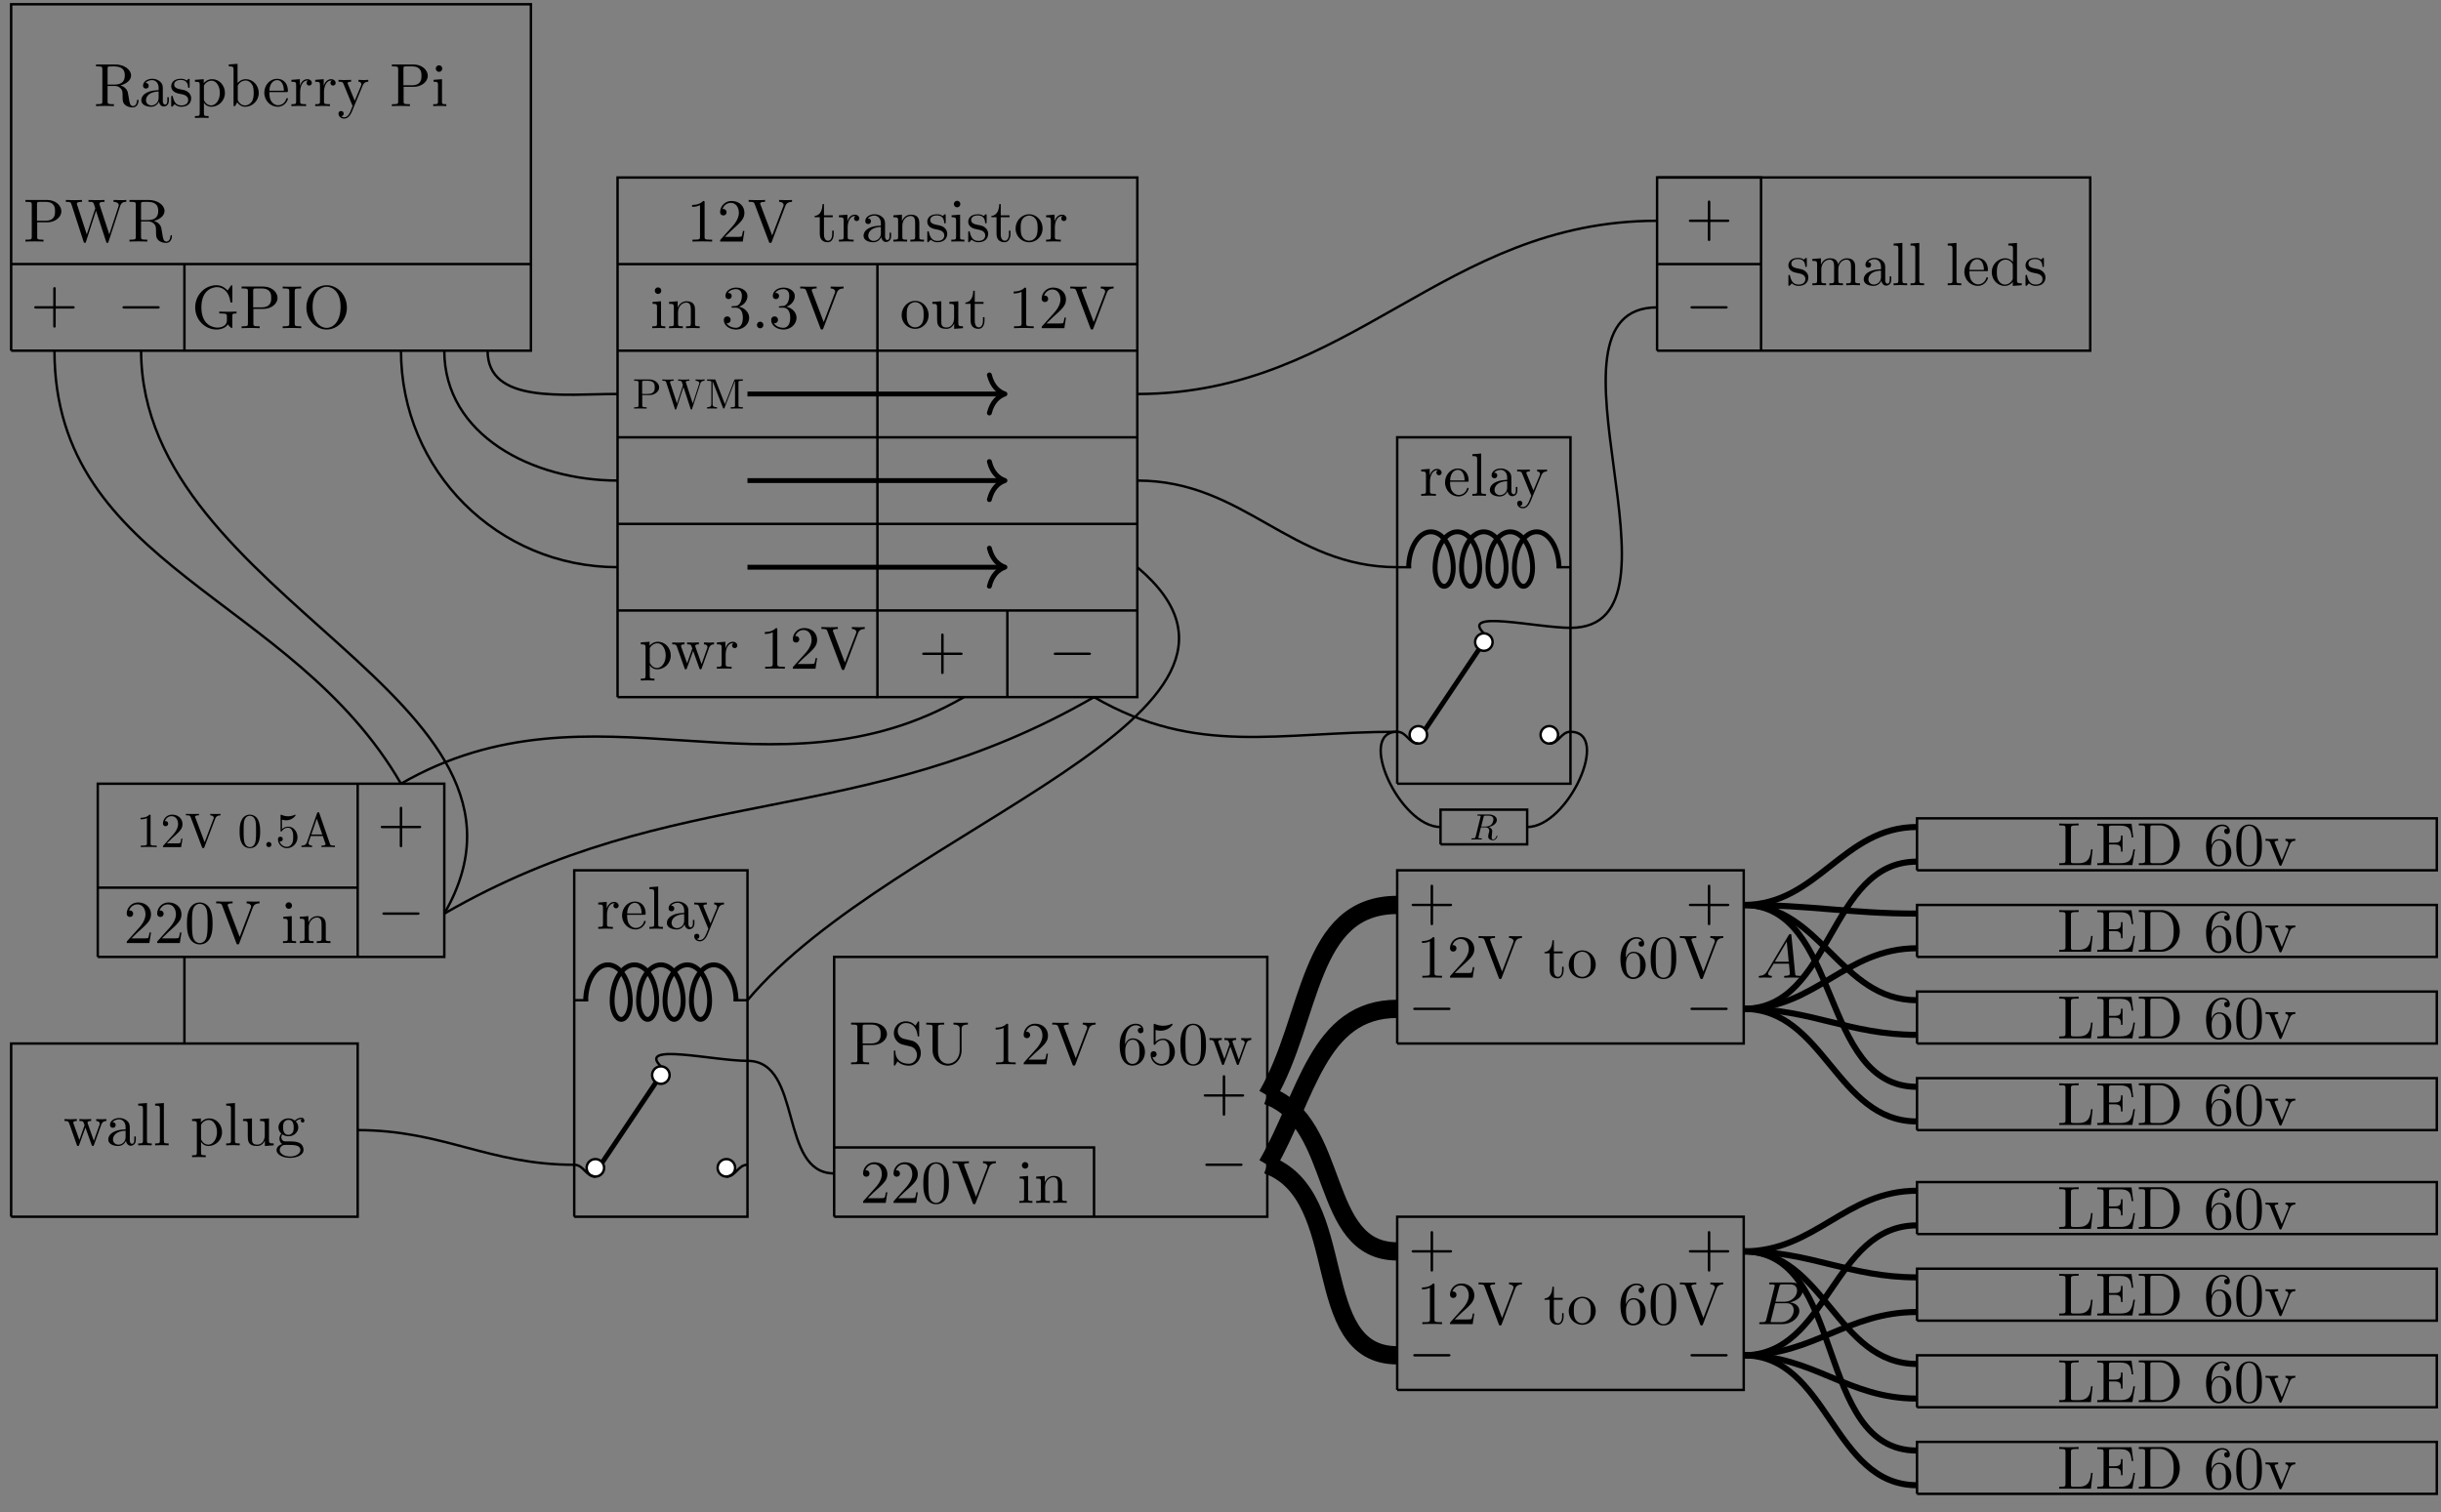 <svg xmlns="http://www.w3.org/2000/svg" xmlns:xlink="http://www.w3.org/1999/xlink" width="532.493" height="329.933" viewBox="0 0 399.37 247.45"><rect x="0" y="0" width="399.37" height="247.45" fill="#808080" stroke="none"/><defs><symbol id="a" overflow="visible"><path d="M2.234-3.516v-2.578c0-.234 0-.36.22-.39.093-.016.39-.016.593-.016.89 0 2 .047 2 1.484 0 .688-.234 1.5-1.703 1.5zm2.11.125c.953-.234 1.734-.843 1.734-1.625 0-.953-1.14-1.796-2.594-1.796H.344v.312h.25c.765 0 .781.11.781.469v5.25c0 .36-.016.469-.781.469h-.25V0c.36-.031 1.078-.031 1.453-.031.39 0 1.11 0 1.469.031v-.313h-.25c-.766 0-.782-.109-.782-.468v-2.516h1.141c.156 0 .578 0 .938.344.375.344.375.656.375 1.328 0 .64 0 1.047.406 1.422.406.36.953.422 1.25.422.781 0 .953-.813.953-1.094 0-.063 0-.172-.125-.172-.11 0-.11.094-.125.156C6.984-.17 6.64 0 6.39 0c-.485 0-.563-.516-.703-1.438l-.141-.796c-.172-.641-.656-.97-1.203-1.157z"/></symbol><symbol id="b" overflow="visible"><path d="M3.313-.75c.046.39.312.813.78.813.22 0 .829-.141.829-.954v-.562h-.25v.562c0 .579-.25.641-.36.641-.328 0-.375-.453-.375-.5v-1.984c0-.422 0-.813-.359-1.188-.39-.39-.89-.547-1.36-.547-.827 0-1.515.469-1.515 1.125 0 .297.203.469.469.469a.435.435 0 0 0 .453-.453c0-.125-.047-.453-.516-.453.282-.36.766-.469 1.078-.469.5 0 1.063.39 1.063 1.281v.36c-.516.03-1.203.062-1.828.359-.75.344-1 .86-1 1.297 0 .812.969 1.062 1.594 1.062.656 0 1.11-.406 1.297-.859zM3.25-2.39v1c0 .937-.719 1.28-1.172 1.28-.484 0-.89-.343-.89-.843 0-.547.421-1.375 2.062-1.438z"/></symbol><symbol id="c" overflow="visible"><path d="M2.078-1.938c.219.047 1.031.204 1.031.922 0 .5-.343.907-1.125.907-.843 0-1.203-.563-1.39-1.422-.032-.125-.032-.157-.14-.157-.126 0-.126.063-.126.235v1.328c0 .172 0 .234.11.234C.483.11.5.094.687-.094.702-.109.702-.125.89-.313c.437.407.89.422 1.093.422 1.141 0 1.61-.672 1.61-1.39 0-.516-.297-.828-.422-.938-.328-.328-.719-.406-1.14-.484-.563-.11-1.22-.235-1.22-.813 0-.359.25-.765 1.11-.765 1.094 0 1.156.906 1.172 1.203 0 .094.094.094.11.094.14 0 .14-.047.14-.235v-1.015c0-.157 0-.235-.11-.235-.046 0-.078 0-.203.125-.031.031-.125.125-.172.156-.375-.28-.78-.28-.937-.28-1.219 0-1.594.671-1.594 1.234 0 .343.156.625.422.843.328.25.61.313 1.328.454z"/></symbol><symbol id="d" overflow="visible"><path d="M1.719-3.75v-.656l-1.438.11v.312c.703 0 .782.062.782.5v4.656c0 .453-.11.453-.782.453v.312c.344-.015.86-.03 1.11-.03.281 0 .781.015 1.125.03v-.312c-.657 0-.766 0-.766-.453V-.594c.047.172.469.703 1.219.703 1.187 0 2.219-.984 2.219-2.265 0-1.266-.953-2.25-2.078-2.25-.782 0-1.204.437-1.391.656zm.031 2.61v-2.22c.281-.515.766-.796 1.281-.796.735 0 1.328.875 1.328 2C4.36-.953 3.672-.11 2.937-.11c-.406 0-.78-.203-1.046-.61-.141-.203-.141-.219-.141-.422z"/></symbol><symbol id="e" overflow="visible"><path d="M1.719-3.766v-3.156l-1.438.11v.312c.703 0 .782.063.782.563V0h.25c0-.016.078-.156.359-.625.14.234.562.734 1.297.734 1.187 0 2.219-.984 2.219-2.265 0-1.266-.97-2.25-2.11-2.25-.781 0-1.203.469-1.36.64zM1.75-1.14v-2.046c0-.188 0-.204.11-.36.39-.562.937-.64 1.171-.64.453 0 .813.265 1.047.64.266.406.281.969.281 1.39 0 .36-.015.954-.296 1.407-.22.312-.594.64-1.125.64-.454 0-.813-.234-1.047-.609-.14-.203-.14-.234-.14-.422z"/></symbol><symbol id="f" overflow="visible"><path d="M1.11-2.516C1.171-4 2.015-4.25 2.36-4.25c1.015 0 1.124 1.344 1.124 1.734zm0 .22h2.78c.22 0 .25 0 .25-.22 0-.984-.546-1.953-1.78-1.953C1.202-4.469.28-3.437.28-2.187.281-.86 1.328.108 2.47.108 3.688.11 4.14-1 4.14-1.187c0-.094-.078-.125-.14-.125-.079 0-.11.062-.126.14C3.531-.14 2.625-.14 2.531-.14c-.5 0-.89-.297-1.125-.672-.297-.468-.297-1.125-.297-1.484z"/></symbol><symbol id="g" overflow="visible"><path d="M1.672-3.313v-1.093l-1.39.11v.312c.702 0 .78.062.78.562V-.75c0 .437-.109.437-.78.437V0c.39-.016.859-.031 1.14-.031.39 0 .86 0 1.266.031v-.313h-.22c-.734 0-.75-.109-.75-.468v-1.531c0-.985.423-1.875 1.173-1.875.062 0 .093 0 .109.015-.031 0-.234.125-.234.39s.218.423.437.423c.172 0 .422-.125.422-.438s-.312-.61-.734-.61c-.735 0-1.094.673-1.22 1.095z"/></symbol><symbol id="h" overflow="visible"><path d="M4.14-3.344c.25-.64.766-.64.922-.64v-.313c-.234.016-.515.031-.75.031-.171 0-.64-.015-.859-.03v.312c.313 0 .469.171.469.421 0 .11-.016.125-.063.25L2.844-.875 1.75-3.547c-.047-.11-.063-.14-.063-.187 0-.25.36-.25.563-.25v-.313c-.266.016-.922.031-1.094.031-.265 0-.672-.015-.969-.03v.312c.485 0 .672 0 .813.343L2.5 0a6.765 6.765 0 0 0-.25.595c-.219.547-.5 1.234-1.14 1.234-.048 0-.282 0-.47-.187.313-.032.391-.25.391-.422C1.031.969.844.812.61.812c-.203 0-.422.125-.422.422 0 .453.422.813.922.813.625 0 1.031-.578 1.266-1.14z"/></symbol><symbol id="i" overflow="visible"><path d="M2.266-3.156h1.687c1.188 0 2.266-.797 2.266-1.797 0-.984-.985-1.86-2.344-1.86H.344v.313h.25c.765 0 .781.11.781.469v5.25c0 .36-.016.469-.781.469h-.25V0c.36-.031 1.094-.031 1.469-.031s1.125 0 1.484.031v-.313h-.25c-.766 0-.781-.109-.781-.468zm-.032-.25v-2.688c0-.343.016-.406.485-.406h.89c1.578 0 1.578 1.063 1.578 1.547 0 .469 0 1.547-1.578 1.547z"/></symbol><symbol id="j" overflow="visible"><path d="m1.766-4.406-1.391.11v.312c.64 0 .734.062.734.547V-.75c0 .438-.109.438-.78.438V0C.64-.016 1.187-.03 1.421-.03c.36 0 .703.015 1.047.031v-.312c-.672 0-.703-.047-.703-.438zm.03-1.735a.514.514 0 0 0-.515-.53c-.312 0-.531.265-.531.53s.219.532.531.532a.514.514 0 0 0 .516-.532z"/></symbol><symbol id="k" overflow="visible"><path d="M5.906-.625c.14.219.531.61.64.61.095 0 .095-.079.095-.22v-1.734c0-.39.03-.437.687-.437v-.313c-.375 0-.922.031-1.219.031-.39 0-1.25 0-1.61-.03v.312h.329c.89 0 .922.11.922.468v.641c0 1.125-1.266 1.203-1.547 1.203-.64 0-2.625-.344-2.625-3.312 0-2.985 1.969-3.313 2.562-3.313 1.079 0 1.985.89 2.172 2.36.032.14.032.171.172.171.157 0 .157-.03.157-.234v-2.36c0-.171 0-.25-.11-.25-.047 0-.078 0-.156.126l-.5.734c-.328-.312-.86-.86-1.844-.86-1.86 0-3.469 1.579-3.469 3.626S2.156.219 4.047.219c.734 0 1.53-.266 1.86-.844z"/></symbol><symbol id="l" overflow="visible"><path d="M2.25-6.031c0-.36.016-.469.813-.469h.25v-.312c-.344.03-1.126.03-1.516.03-.375 0-1.172 0-1.516-.03v.312h.25c.797 0 .828.11.828.469v5.25c0 .36-.03.469-.828.469h-.25V0c.344-.031 1.14-.031 1.516-.031.39 0 1.172 0 1.516.031v-.312h-.25c-.797 0-.813-.11-.813-.47z"/></symbol><symbol id="m" overflow="visible"><path d="M7.188-3.375c0-2.031-1.5-3.656-3.313-3.656-1.797 0-3.313 1.594-3.313 3.656C.563-1.328 2.095.219 3.876.219c1.813 0 3.313-1.578 3.313-3.594zM3.874-.047c-.953 0-2.297-.875-2.297-3.469 0-2.578 1.469-3.265 2.297-3.265.86 0 2.281.703 2.281 3.265 0 2.64-1.36 3.47-2.281 3.47z"/></symbol><symbol id="n" overflow="visible"><path d="M4.078-2.297H6.86c.14 0 .328 0 .328-.203 0-.188-.187-.188-.328-.188H4.08v-2.796c0-.141 0-.329-.204-.329s-.203.188-.203.329v2.796H.89c-.141 0-.328 0-.328.188 0 .203.187.203.328.203h2.78V.5c0 .14 0 .328.204.328S4.078.641 4.078.5z"/></symbol><symbol id="p" overflow="visible"><path d="M9.063-5.828c.171-.578.609-.672 1-.672v-.312c-.297.03-.61.03-.907.03s-.937-.015-1.187-.03v.312c.672.016.86.344.86.531 0 .063-.032.14-.048.203l-1.5 4.594-1.594-4.875c0-.047-.03-.11-.03-.156 0-.297.577-.297.843-.297v-.312c-.36.03-1.031.03-1.422.03-.375 0-.797-.015-1.203-.03v.312c.562 0 .766 0 .89.36l.22.703-1.391 4.265L2-6.078c-.016-.016-.031-.094-.031-.125 0-.297.578-.297.843-.297v-.312c-.359.03-1.03.03-1.421.03-.375 0-.797-.015-1.22-.03v.312c.75 0 .798.047.923.422L3.078.032c.031.093.063.187.188.187.14 0 .156-.063.203-.203l1.64-5.063L6.765.031c.032.094.063.188.188.188.14 0 .172-.063.203-.203z"/></symbol><symbol id="q" overflow="visible"><path d="M2.938-6.375c0-.25 0-.266-.235-.266C2.078-6 1.203-6 .891-6v.313c.203 0 .78 0 1.297-.266v5.172c0 .36-.032.469-.922.469H.953V0c.344-.031 1.203-.031 1.61-.031.39 0 1.265 0 1.609.031v-.312h-.313c-.906 0-.921-.11-.921-.47z"/></symbol><symbol id="r" overflow="visible"><path d="m1.266-.766 1.062-1.03c1.547-1.376 2.14-1.907 2.14-2.907 0-1.14-.89-1.938-2.109-1.938C1.234-6.64.5-5.719.5-4.828c0 .547.5.547.532.547.172 0 .516-.11.516-.531a.513.513 0 0 0-.531-.516c-.079 0-.094 0-.125.016.218-.657.765-1.016 1.343-1.016.907 0 1.328.813 1.328 1.625 0 .797-.484 1.578-1.046 2.203L.609-.375C.5-.265.5-.235.5 0h3.704l.266-1.734h-.235C4.172-1.437 4.11-1 4-.844c-.063.078-.719.078-.938.078z"/></symbol><symbol id="s" overflow="visible"><path d="M6.188-5.828c.14-.375.406-.656 1.093-.672v-.312c-.312.03-.718.03-.968.03-.297 0-.875-.015-1.141-.03v.312c.516.016.734.266.734.5 0 .078-.03.14-.047.203L4.031-1 2.125-6.031c-.062-.14-.062-.156-.062-.172 0-.297.562-.297.812-.297v-.312c-.36.03-1.047.03-1.422.03-.468 0-.906-.015-1.265-.03v.312c.656 0 .843 0 .984.375L3.485 0c.062.188.109.219.25.219.156 0 .187-.047.234-.188z"/></symbol><symbol id="t" overflow="visible"><path d="M1.719-3.984h1.437v-.313H1.72v-1.828h-.25c0 .813-.297 1.875-1.281 1.922v.219h.843v2.75c0 1.218.938 1.343 1.297 1.343.703 0 .985-.703.985-1.343v-.563h-.25v.547c0 .734-.297 1.11-.672 1.11-.672 0-.672-.907-.672-1.079z"/></symbol><symbol id="u" overflow="visible"><path d="M1.094-3.422V-.75c0 .438-.11.438-.781.438V0c.359-.016.859-.031 1.14-.031.25 0 .766.015 1.11.031v-.313c-.672 0-.782 0-.782-.437v-1.844c0-1.031.719-1.594 1.344-1.594.64 0 .75.532.75 1.11V-.75c0 .437-.11.437-.781.437V0c.344-.016.86-.031 1.125-.031.25 0 .781.015 1.11.03v-.312c-.516 0-.766 0-.766-.296v-1.907c0-.86 0-1.156-.313-1.515-.14-.172-.469-.375-1.047-.375-.734 0-1.203.422-1.484 1.047v-1.047l-1.406.11v.312c.703 0 .78.062.78.562z"/></symbol><symbol id="v" overflow="visible"><path d="M4.688-2.14c0-1.266-.985-2.329-2.188-2.329C1.25-4.469.281-3.375.281-2.14A2.22 2.22 0 0 0 2.484.11c1.203 0 2.203-.984 2.203-2.25zM2.5-.14c-.438 0-.875-.204-1.14-.672-.25-.438-.25-1.047-.25-1.407 0-.39 0-.922.234-1.36a1.347 1.347 0 0 1 1.14-.671c.438 0 .86.219 1.125.656.266.422.266 1 .266 1.375 0 .36 0 .907-.219 1.344-.234.453-.672.734-1.156.734z"/></symbol><symbol id="w" overflow="visible"><path d="M3.89-.781v.89L5.329 0v-.313c-.687 0-.766-.062-.766-.562v-3.531l-1.468.11v.312c.687 0 .78.062.78.562v1.766c0 .875-.483 1.547-1.218 1.547-.828 0-.875-.47-.875-.985v-3.312l-1.469.11v.312c.782 0 .782.03.782.906v1.5c0 .781 0 1.687 1.515 1.687.563 0 1-.28 1.281-.89z"/></symbol><symbol id="x" overflow="visible"><path d="M2.89-3.516c.813-.265 1.391-.953 1.391-1.75 0-.812-.875-1.375-1.828-1.375-1 0-1.765.594-1.765 1.36 0 .328.218.515.515.515s.5-.218.5-.515c0-.485-.469-.485-.61-.485.298-.5.954-.625 1.313-.625.422 0 .969.22.969 1.11 0 .125-.031.703-.281 1.14-.297.485-.64.516-.89.516a3.29 3.29 0 0 1-.392.031c-.078.016-.14.032-.14.125 0 .11.062.11.234.11h.438c.812 0 1.187.672 1.187 1.656 0 1.36-.687 1.64-1.125 1.64S1.22-.234.876-.813c.343.047.655-.171.655-.546a.537.537 0 0 0-.547-.563c-.25 0-.562.14-.562.578C.422-.438 1.344.22 2.438.22c1.218 0 2.125-.907 2.125-1.922 0-.813-.641-1.594-1.672-1.813z"/></symbol><symbol id="y" overflow="visible"><path d="M1.906-.531a.534.534 0 0 0-.515-.531.537.537 0 0 0-.532.53.524.524 0 1 0 1.047 0z"/></symbol><symbol id="z" overflow="visible"><path d="M6.172-3.344c.172-.5.484-.64.844-.64v-.313c-.235.016-.516.031-.735.031-.297 0-.734-.015-.922-.03v.312c.36 0 .579.187.579.468 0 .063 0 .094-.063.22L4.969-.75l-.985-2.781c-.03-.125-.046-.14-.046-.188 0-.265.39-.265.593-.265v-.313c-.297.016-.797.031-1.047.031-.297 0-.578-.015-.875-.03v.312c.36 0 .516.015.625.14.047.063.157.36.22.547L2.608-.875 1.656-3.53c-.047-.125-.047-.14-.047-.188 0-.265.391-.265.578-.265v-.313c-.296.016-.859.031-1.078.031-.046 0-.578-.015-.937-.03v.312c.5 0 .625.031.75.343l1.25 3.532c.047.14.078.218.203.218.14 0 .156-.062.203-.203l1.016-2.812L4.609-.078c.032.11.063.187.203.187.125 0 .157-.093.188-.187z"/></symbol><symbol id="A" overflow="visible"><path d="m1.766-6.922-1.438.11v.312c.703 0 .781.062.781.562V-.75c0 .437-.109.437-.78.437V0c.327-.016.858-.031 1.109-.031s.734.015 1.109.031v-.313c-.672 0-.781 0-.781-.437z"/></symbol><symbol id="B" overflow="visible"><path d="M2.219-1.719c-.875 0-.875-1-.875-1.219 0-.265.015-.593.156-.843.078-.11.313-.391.719-.391.86 0 .86.984.86 1.219 0 .265 0 .594-.157.844-.078.109-.313.39-.703.39zm-1.156.39c0-.03 0-.265.156-.468.39.281.812.313 1 .313.922 0 1.61-.688 1.61-1.454 0-.375-.157-.734-.407-.968.36-.344.719-.39.89-.39.032 0 .079 0 .11.015-.11.031-.172.14-.172.265 0 .172.14.282.297.282a.28.28 0 0 0 .281-.297c0-.172-.11-.485-.5-.485-.203 0-.64.063-1.062.47a1.652 1.652 0 0 0-1.047-.36c-.938 0-1.625.687-1.625 1.453 0 .437.219.812.469 1.031-.125.14-.313.469-.313.828 0 .313.14.688.453.89C.593-.046.281.39.281.782c0 .719.985 1.266 2.203 1.266 1.172 0 2.204-.5 2.204-1.281 0-.344-.125-.86-.641-1.141-.531-.266-1.11-.266-1.719-.266-.25 0-.672 0-.75-.015-.312-.047-.515-.344-.515-.672zM2.5 1.829C1.484 1.828.797 1.312.797.781c0-.453.375-.828.812-.844h.594c.86 0 1.969 0 1.969.844 0 .547-.703 1.047-1.672 1.047z"/></symbol><symbol id="J" overflow="visible"><path d="M4.578-3.188c0-.796-.047-1.593-.39-2.328C3.733-6.484 2.905-6.64 2.5-6.64c-.61 0-1.328.266-1.75 1.188-.313.687-.36 1.469-.36 2.266 0 .75.032 1.64.454 2.406a1.83 1.83 0 0 0 1.64 1c.532 0 1.297-.203 1.735-1.156.312-.688.36-1.47.36-2.25zM2.484 0c-.39 0-.984-.25-1.156-1.203-.11-.594-.11-1.516-.11-2.11 0-.64 0-1.296.079-1.828.187-1.187.937-1.28 1.187-1.28.328 0 .985.187 1.172 1.171.11.563.11 1.313.11 1.938 0 .75 0 1.421-.11 2.062C3.5-.297 2.937 0 2.484 0z"/></symbol><symbol id="K" overflow="visible"><path d="m3.484-3.875-1.28-.297c-.626-.156-1-.687-1-1.265 0-.704.53-1.313 1.312-1.313 1.656 0 1.875 1.64 1.937 2.078.016.063.016.125.125.125.125 0 .125-.047.125-.234v-2c0-.172 0-.25-.11-.25-.062 0-.077.015-.14.14l-.36.563c-.296-.297-.702-.703-1.593-.703-1.11 0-1.937.875-1.937 1.937a1.94 1.94 0 0 0 1.296 1.828c.11.032.625.157 1.329.328.265.063.562.141.843.5.203.266.313.594.313.922 0 .703-.5 1.422-1.344 1.422-.281 0-1.047-.047-1.578-.531-.578-.547-.61-1.172-.61-1.531-.015-.11-.093-.11-.125-.11-.125 0-.125.079-.125.25v2c0 .172 0 .235.11.235.062 0 .078-.016.14-.125 0-.016.032-.047.36-.578.312.343.953.703 1.844.703 1.156 0 1.953-.969 1.953-2.078 0-.985-.656-1.813-1.485-2.016z"/></symbol><symbol id="L" overflow="visible"><path d="M5.797-2.297c0 1.406-.969 2.203-1.906 2.203-.47 0-1.64-.25-1.64-2.14v-3.797c0-.36.015-.47.78-.47h.235v-.312c-.344.032-1.078.032-1.47.032-.374 0-1.124 0-1.468-.032v.313h.235c.765 0 .796.11.796.469v3.765C1.36-.876 2.516.22 3.875.22c1.14 0 2.031-.922 2.203-2.063.031-.203.031-.297.031-.687V-5.72c0-.328 0-.781 1.032-.781v-.313c-.36.016-.844.032-1.172.032-.36 0-.828-.016-1.188-.032v.313c1.016 0 1.016.469 1.016.734z"/></symbol><symbol id="M" overflow="visible"><path d="M1.313-3.266v-.25c0-2.515 1.234-2.875 1.75-2.875.234 0 .656.063.874.407-.156 0-.546 0-.546.437 0 .313.234.469.453.469.156 0 .468-.094.468-.484 0-.594-.437-1.079-1.265-1.079C1.766-6.64.422-5.359.422-3.156.422-.484 1.578.219 2.5.219c1.11 0 2.062-.938 2.062-2.25 0-1.266-.89-2.219-2-2.219-.671 0-1.046.5-1.25.984zM2.5-.062c-.625 0-.922-.594-.984-.75-.188-.47-.188-1.266-.188-1.438 0-.781.328-1.781 1.219-1.781.172 0 .625 0 .937.625.172.36.172.875.172 1.36s0 .984-.172 1.343c-.296.594-.75.64-.984.64z"/></symbol><symbol id="N" overflow="visible"><path d="M4.469-2c0-1.188-.813-2.188-1.89-2.188-.47 0-.907.157-1.266.516v-1.953c.203.063.53.125.843.125 1.235 0 1.938-.906 1.938-1.031 0-.063-.031-.11-.11-.11 0 0-.03 0-.078.032a3.22 3.22 0 0 1-1.36.297c-.39 0-.858-.079-1.327-.282-.078-.03-.094-.03-.11-.03C1-6.625 1-6.548 1-6.392v2.954c0 .171 0 .25.14.25.079 0 .094-.016.141-.079.11-.156.47-.703 1.282-.703.515 0 .765.453.843.64.157.376.188.75.188 1.25 0 .36 0 .954-.25 1.376-.235.39-.61.64-1.063.64-.718 0-1.297-.53-1.469-1.109.032 0 .063.016.172.016.328 0 .5-.25.5-.485 0-.25-.172-.5-.5-.5-.14 0-.484.079-.484.532C.5-.75 1.187.219 2.297.219c1.156 0 2.172-.953 2.172-2.22z"/></symbol><symbol id="V" overflow="visible"><path d="M1.094-3.422V-.75c0 .438-.11.438-.781.438V0c.359-.016.859-.031 1.14-.031.25 0 .766.015 1.11.031v-.313c-.672 0-.782 0-.782-.437v-1.844c0-1.031.719-1.594 1.344-1.594.64 0 .75.532.75 1.11V-.75c0 .437-.11.437-.781.437V0c.344-.016.86-.031 1.125-.031.25 0 .781.015 1.11.03v-.312c-.657 0-.766 0-.766-.437v-1.844c0-1.031.703-1.594 1.343-1.594.625 0 .735.532.735 1.11V-.75c0 .437-.11.437-.781.437V0c.343-.016.859-.031 1.125-.031s.78.015 1.125.03v-.312c-.516 0-.766 0-.782-.297v-1.906c0-.86 0-1.156-.312-1.515-.14-.172-.469-.375-1.047-.375-.828 0-1.281.593-1.438.984-.14-.875-.875-.984-1.328-.984-.734 0-1.203.422-1.484 1.047v-1.047l-1.406.109v.313c.703 0 .781.062.781.562z"/></symbol><symbol id="W" overflow="visible"><path d="M3.781-.547V.11L5.25 0v-.313c-.688 0-.781-.062-.781-.562v-6.047l-1.422.11v.312c.687 0 .765.062.765.562v2.157a1.582 1.582 0 0 0-1.25-.625c-1.171 0-2.218.984-2.218 2.265 0 1.266.968 2.25 2.11 2.25.64 0 1.077-.343 1.327-.656zm0-2.672v2.047c0 .172 0 .188-.11.36-.296.484-.734.703-1.171.703-.453 0-.813-.266-1.047-.641-.25-.406-.281-.969-.281-1.39 0-.36.015-.954.297-1.407.218-.312.593-.64 1.14-.64.344 0 .766.156 1.063.593.11.172.11.188.11.375z"/></symbol><symbol id="Y" overflow="visible"><path d="M5.797-2.578h-.25c-.11 1.015-.25 2.265-2 2.265h-.813c-.468 0-.484-.062-.484-.39v-5.313c0-.343 0-.484.938-.484h.328v-.313c-.36.032-1.266.032-1.672.032-.39 0-1.172 0-1.516-.032v.313h.235c.765 0 .796.11.796.469v5.25c0 .36-.03.469-.796.469H.328V0h5.188z"/></symbol><symbol id="Z" overflow="visible"><path d="M1.36-.781c0 .36-.032.469-.797.469H.328V0h5.75L6.5-2.578h-.25C6-1.031 5.766-.313 4.063-.313H2.734c-.468 0-.484-.062-.484-.39v-2.672h.89c.97 0 1.079.328 1.079 1.172h.25v-2.64h-.25c0 .859-.11 1.171-1.078 1.171H2.25v-2.406c0-.328.016-.39.484-.39h1.282c1.53 0 1.797.546 1.953 1.937h.25l-.282-2.25H.328v.312h.234c.766 0 .797.11.797.47z"/></symbol><symbol id="aa" overflow="visible"><path d="M.344-6.813v.313h.25c.765 0 .781.11.781.469v5.25c0 .36-.016.469-.781.469h-.25V0H4c1.672 0 3.047-1.469 3.047-3.344C7.047-5.25 5.703-6.813 4-6.813zm2.375 6.5c-.469 0-.485-.062-.485-.39v-5.39c0-.344.016-.407.485-.407h1c.625 0 1.312.219 1.812.922.438.594.516 1.453.516 2.234 0 1.094-.188 1.703-.547 2.188a2.192 2.192 0 0 1-1.766.844z"/></symbol><symbol id="ab" overflow="visible"><path d="M4.14-3.313c.094-.234.266-.671.922-.671v-.313c-.234.016-.515.031-.75.031s-.687-.015-.859-.03v.312c.36 0 .469.234.469.422 0 .093-.016.14-.047.25L2.844-.783l-1.11-2.78c-.062-.126-.062-.141-.062-.172 0-.25.39-.25.578-.25v-.313c-.313.016-.86.031-1.094.031-.265 0-.672-.015-.969-.03v.312c.625 0 .672.062.797.359L2.422-.078c.062.14.078.187.203.187.14 0 .172-.093.219-.187z"/></symbol><symbol id="o" overflow="visible"><path d="M6.563-2.297c.171 0 .359 0 .359-.203 0-.188-.188-.188-.36-.188h-5.39c-.172 0-.344 0-.344.188 0 .203.172.203.344.203z"/></symbol><symbol id="C" overflow="visible"><path d="M2.344-5.094c0-.203 0-.219-.188-.219-.484.516-1.187.516-1.453.516v.25c.172 0 .64 0 1.047-.203v4.125c0 .281-.016.375-.734.375H.75V0c.281-.031.984-.031 1.297-.031s1.016 0 1.297.031v-.25h-.266c-.718 0-.734-.078-.734-.375z"/></symbol><symbol id="D" overflow="visible"><path d="m1.016-.61.843-.828c1.235-1.093 1.72-1.53 1.72-2.328 0-.906-.72-1.546-1.688-1.546-.907 0-1.5.734-1.5 1.453 0 .437.406.437.437.437a.41.41 0 0 0 .406-.422.398.398 0 0 0-.421-.406h-.11c.188-.516.625-.813 1.078-.813.735 0 1.078.641 1.078 1.297 0 .641-.406 1.266-.843 1.766L.484-.297C.391-.203.391-.187.391 0h2.968l.22-1.39h-.204c-.031.25-.094.593-.172.718-.062.063-.578.063-.75.063z"/></symbol><symbol id="E" overflow="visible"><path d="M4.953-4.656c.11-.297.328-.531.86-.547v-.234c-.25.015-.563.015-.766.015-.235 0-.703-.015-.906-.015v.234c.406.016.578.219.578.406 0 .063-.032.11-.047.156L3.219-.797 1.703-4.828c-.047-.11-.047-.125-.047-.14 0-.235.453-.235.64-.235v-.234c-.28.015-.827.015-1.14.015-.375 0-.718-.015-1-.015v.234c.516 0 .672 0 .782.313L2.78 0c.063.156.094.172.203.172.125 0 .141-.031.188-.14z"/></symbol><symbol id="F" overflow="visible"><path d="M3.672-2.547c0-.64-.047-1.281-.328-1.875a1.493 1.493 0 0 0-1.36-.89c-.468 0-1.047.218-1.375.953-.265.546-.297 1.171-.297 1.812 0 .594.032 1.313.36 1.922.344.64.922.797 1.312.797.438 0 1.032-.156 1.391-.922.25-.547.297-1.172.297-1.797zM1.984 0c-.312 0-.78-.203-.921-.969C.969-1.438.969-2.172.969-2.64c0-.515 0-1.047.062-1.468.157-.954.75-1.016.953-1.016.266 0 .782.14.938.922C3-3.75 3-3.141 3-2.641 3-2.047 3-1.5 2.922-1c-.125.767-.578 1-.938 1z"/></symbol><symbol id="G" overflow="visible"><path d="M1.531-.422c0-.234-.187-.422-.422-.422s-.422.188-.422.422S.875 0 1.11 0s.422-.188.422-.422z"/></symbol><symbol id="H" overflow="visible"><path d="M3.578-1.61c0-.937-.656-1.734-1.515-1.734-.376 0-.72.125-1.016.406V-4.5c.172.047.422.11.687.11.97 0 1.532-.72 1.532-.829 0-.047-.016-.094-.079-.094-.015 0-.03 0-.062.032-.156.062-.547.234-1.078.234-.328 0-.688-.062-1.063-.234-.062-.016-.078-.016-.093-.016-.079 0-.079.063-.079.188v2.359c0 .14 0 .203.11.203.047 0 .062-.016.094-.062.093-.125.39-.563 1.03-.563.423 0 .61.36.673.516.14.297.156.593.156 1 0 .281 0 .75-.203 1.094-.188.312-.485.515-.844.515a1.236 1.236 0 0 1-1.172-.89c.016 0 .047.015.125.015a.39.39 0 1 0 0-.781c-.11 0-.39.047-.39.422C.39-.594.953.172 1.844.172c.922 0 1.734-.766 1.734-1.781z"/></symbol><symbol id="I" overflow="visible"><path d="M3.172-5.547c-.047-.11-.063-.156-.188-.156s-.14.047-.187.156L1.14-.78C1-.375.688-.25.25-.25V0c.187-.016.53-.031.812-.031.25 0 .671.015.921.031v-.25c-.406 0-.593-.203-.593-.406 0-.016 0-.094.015-.11l.36-1.047h1.969l.421 1.22a.29.29 0 0 1 .032.109c0 .234-.453.234-.672.234V0c.297-.031.844-.031 1.156-.031.344 0 .703.015 1.047.031v-.25h-.156c-.47 0-.579-.047-.672-.313zm-.422.89.906 2.595H1.86z"/></symbol><symbol id="Q" overflow="visible"><path d="M1.781-1.14C1.391-.485 1-.345.562-.313.437-.297.344-.297.344-.11c0 .062.062.109.14.109.266 0 .578-.031.844-.031.344 0 .688.031 1 .031.063 0 .188 0 .188-.187 0-.11-.079-.125-.157-.125-.218-.016-.468-.094-.468-.344 0-.125.062-.235.14-.375l.766-1.266h2.5c.015.203.156 1.563.156 1.656 0 .297-.516.328-.719.328-.14 0-.234 0-.234.204C4.5 0 4.61 0 4.64 0c.407 0 .829-.031 1.235-.031.25 0 .89.031 1.14.031.047 0 .172 0 .172-.203 0-.11-.093-.11-.234-.11-.61 0-.61-.062-.64-.359l-.61-6.219c-.016-.203-.016-.25-.188-.25-.156 0-.203.078-.265.172zm1.203-1.47 1.953-3.296.329 3.297z"/></symbol><symbol id="R" overflow="visible"><path d="M1.594-.781c-.094.39-.125.469-.906.469-.172 0-.266 0-.266.203C.422 0 .516 0 .688 0H4.25C5.828 0 7-1.172 7-2.156c0-.719-.578-1.297-1.547-1.406 1.031-.188 2.078-.922 2.078-1.875 0-.735-.656-1.375-1.844-1.375H2.328c-.187 0-.281 0-.281.203 0 .11.094.11.281.11.016 0 .203 0 .375.015.172.031.266.031.266.172 0 .03-.016.062-.032.187zm1.5-2.875.625-2.469c.094-.344.11-.375.531-.375h1.297c.875 0 1.078.594 1.078 1.031 0 .875-.86 1.813-2.062 1.813zM2.656-.312h-.218c-.11-.016-.141-.032-.141-.11 0-.031 0-.047.062-.219l.688-2.78h1.875c.953 0 1.156.734 1.156 1.155 0 .985-.89 1.954-2.078 1.954z"/></symbol><symbol id="S" overflow="visible"><path d="M1.578-2.203h1.188c.828 0 1.578-.563 1.578-1.266 0-.672-.688-1.297-1.64-1.297H.25v.22h.156c.547 0 .563.077.563.327v3.672c0 .25-.016.328-.563.328H.25V0C.484-.016 1-.016 1.266-.016s.796 0 1.03.016v-.219h-.171c-.531 0-.547-.078-.547-.328zm-.016-.188v-1.875c0-.234.016-.28.344-.28h.61c1.109 0 1.109.734 1.109 1.077 0 .328 0 1.078-1.11 1.078z"/></symbol><symbol id="T" overflow="visible"><path d="M6.328-4.078c.125-.39.438-.469.703-.469v-.219a8.378 8.378 0 0 1-.64.032c-.204 0-.641-.016-.829-.032v.22c.47.015.61.234.61.374a.456.456 0 0 1-.031.14L5.094-.811l-1.11-3.422c-.015-.032-.03-.063-.03-.094 0-.219.405-.219.593-.219v-.219c-.25.032-.735.032-1 .032-.25 0-.563-.016-.844-.032v.22c.39 0 .547 0 .625.25l.156.484-.968 3L1.39-4.25c0-.016-.016-.062-.016-.078 0-.219.406-.219.594-.219v-.219c-.25.032-.735.032-1 .032S.406-4.75.125-4.766v.22c.516 0 .547.03.64.296L2.157.016c.016.062.031.14.125.14.11 0 .11-.047.14-.14l1.157-3.547L4.734.016c.016.062.047.14.125.14.11 0 .11-.047.14-.14z"/></symbol><symbol id="U" overflow="visible"><path d="M1.672-4.61c-.063-.156-.078-.156-.234-.156H.266v.22h.156c.547 0 .547.077.547.327v3.485c0 .187 0 .515-.703.515V0c.234 0 .578-.016.812-.016.219 0 .563.016.813.016v-.219c-.72 0-.72-.328-.72-.515v-3.75L2.86-.156C2.891-.063 2.922 0 3 0s.094-.063.125-.125l1.719-4.422v4c0 .25-.016.328-.547.328h-.172V0c.266-.016.734-.016 1-.016.281 0 .75 0 1 .016V-.22h-.172c-.531 0-.547-.078-.547-.328v-3.672c0-.25.016-.328.547-.328h.172v-.219H4.953c-.187 0-.187.016-.234.14L3.188-.702z"/></symbol><symbol id="X" overflow="visible"><path d="M2.25-3.672c.031-.14.047-.203.156-.219.063-.015.25-.015.375-.015.422 0 1.078 0 1.078.593 0 .204-.093.625-.328.86-.156.156-.469.344-1 .344H1.86zm.86 1.64c.593-.14 1.312-.546 1.312-1.155 0-.516-.531-.907-1.328-.907H1.39c-.11 0-.172 0-.172.125 0 .063.062.063.172.063.015 0 .125 0 .218.015.11.016.172.016.172.094 0 .031-.015.047-.03.11L.952-.47c-.062.235-.078.282-.547.282-.11 0-.156 0-.156.125C.25 0 .313 0 .328 0c.172 0 .594-.016.75-.016.172 0 .594.016.766.016.047 0 .125 0 .125-.125 0-.062-.063-.062-.172-.062-.219 0-.39 0-.39-.11 0-.031.015-.062.015-.094l.39-1.593h.72c.546 0 .656.343.656.547 0 .093-.047.28-.094.421C3.063-.859 3-.64 3-.516c0 .641.719.641.797.641.516 0 .719-.594.719-.687 0-.063-.063-.063-.063-.063-.062 0-.078.031-.078.078-.156.438-.406.547-.547.547-.203 0-.25-.125-.25-.36 0-.187.047-.5.063-.687.015-.078.03-.203.03-.281 0-.469-.405-.64-.562-.703z"/></symbol><clipPath id="O"><path d="M165 137h106v110.45H165z"/></clipPath><clipPath id="P"><path d="M165 148h106v99.449H165z"/></clipPath><clipPath id="ac"><path d="M271 207h57v40.449h-57z"/></clipPath><clipPath id="ad"><path d="M271 190h57v57.449h-57z"/></clipPath></defs><use xlink:href="#a" x="15.369" y="17.363"/><use xlink:href="#b" x="22.702" y="17.363"/><use xlink:href="#c" x="27.684" y="17.363"/><use xlink:href="#d" x="31.613" y="17.363"/><use xlink:href="#e" x="37.148" y="17.363"/><use xlink:href="#f" x="42.962" y="17.363"/><use xlink:href="#g" x="47.39" y="17.363"/><use xlink:href="#g" x="51.292" y="17.363"/><use xlink:href="#h" x="55.194" y="17.363"/><use xlink:href="#i" x="63.77" y="17.363"/><use xlink:href="#j" x="70.551" y="17.363"/><use xlink:href="#k" x="31.371" y="53.709"/><use xlink:href="#i" x="39.189" y="53.709"/><use xlink:href="#l" x="45.969" y="53.709"/><use xlink:href="#m" x="49.567" y="53.709"/><path fill="none" stroke="#000" stroke-miterlimit="10" stroke-width=".399" d="M1.824 57.39h85.04V.695H1.823v42.52h85.04M1.824 43.22v14.176"/><use xlink:href="#n" x="5.036" y="52.796"/><use xlink:href="#o" x="19.209" y="52.796"/><path fill="none" stroke="#000" stroke-miterlimit="10" stroke-width=".399" d="M30.172 57.39V43.214"/><use xlink:href="#i" x="3.821" y="39.536"/><use xlink:href="#p" x="10.602" y="39.536"/><use xlink:href="#a" x="20.841" y="39.536"/><use xlink:href="#q" x="112.34" y="39.536"/><use xlink:href="#r" x="117.321" y="39.536"/><use xlink:href="#s" x="122.303" y="39.536"/><use xlink:href="#t" x="133.092" y="39.536"/><use xlink:href="#g" x="136.967" y="39.536"/><use xlink:href="#b" x="140.869" y="39.536"/><use xlink:href="#u" x="145.85" y="39.536"/><use xlink:href="#c" x="151.385" y="39.536"/><use xlink:href="#j" x="155.315" y="39.536"/><use xlink:href="#c" x="158.082" y="39.536"/><use xlink:href="#t" x="162.012" y="39.536"/><use xlink:href="#v" x="165.886" y="39.536"/><use xlink:href="#g" x="170.867" y="39.536"/><path fill="none" stroke="#000" stroke-miterlimit="10" stroke-width=".399" d="M101.039 114.09V29.051h85.039v14.172h-85.039"/><path fill="none" stroke="#000" stroke-miterlimit="10" stroke-width=".399" d="M186.074 43.22v70.867h-42.52V43.22"/><use xlink:href="#v" x="147.243" y="53.709"/><use xlink:href="#w" x="152.224" y="53.709"/><use xlink:href="#t" x="157.76" y="53.709"/><use xlink:href="#q" x="164.952" y="53.709"/><use xlink:href="#r" x="169.933" y="53.709"/><use xlink:href="#s" x="174.914" y="53.709"/><path fill="none" stroke="#000" stroke-miterlimit="10" stroke-width=".399" d="M143.554 114.09h-42.52"/><use xlink:href="#j" x="106.384" y="53.709"/><use xlink:href="#u" x="109.152" y="53.709"/><use xlink:href="#x" x="118.004" y="53.709"/><use xlink:href="#y" x="122.986" y="53.709"/><use xlink:href="#x" x="125.753" y="53.709"/><use xlink:href="#s" x="130.735" y="53.709"/><path fill="none" stroke="#000" stroke-miterlimit="10" stroke-width=".399" d="M101.039 57.39h85.039"/><path fill="none" stroke="#000" stroke-miterlimit="10" stroke-width=".797" d="M122.294 64.48h41.723"/><path fill="none" stroke="#000" stroke-linecap="round" stroke-linejoin="round" stroke-miterlimit="10" stroke-width=".797" d="M161.871 61.363c.465 1.867 1.504 2.75 2.547 3.113-1.043.364-2.082 1.243-2.547 3.11"/><path fill="none" stroke="#000" stroke-miterlimit="10" stroke-width=".399" d="M101.039 71.57h85.039"/><path fill="none" stroke="#000" stroke-miterlimit="10" stroke-width=".797" d="M122.294 78.65h41.723"/><path fill="none" stroke="#000" stroke-linecap="round" stroke-linejoin="round" stroke-miterlimit="10" stroke-width=".797" d="M161.871 75.539c.465 1.867 1.504 2.746 2.547 3.109-1.043.363-2.082 1.246-2.547 3.113"/><path fill="none" stroke="#000" stroke-miterlimit="10" stroke-width=".399" d="M101.039 85.74h85.039"/><path fill="none" stroke="#000" stroke-miterlimit="10" stroke-width=".797" d="M122.294 92.83h41.723"/><path fill="none" stroke="#000" stroke-linecap="round" stroke-linejoin="round" stroke-miterlimit="10" stroke-width=".797" d="M161.871 89.711c.465 1.867 1.504 2.75 2.547 3.113-1.043.364-2.082 1.243-2.547 3.11"/><path fill="none" stroke="#000" stroke-miterlimit="10" stroke-width=".399" d="M101.039 99.91h85.039"/><use xlink:href="#d" x="104.556" y="109.433"/><use xlink:href="#z" x="109.812" y="109.433"/><use xlink:href="#g" x="117.007" y="109.433"/><use xlink:href="#q" x="124.237" y="109.433"/><use xlink:href="#r" x="129.218" y="109.433"/><use xlink:href="#s" x="134.2" y="109.433"/><path fill="none" stroke="#000" stroke-miterlimit="10" stroke-width=".399" d="M164.814 114.09V99.918"/><use xlink:href="#n" x="150.312" y="109.489"/><use xlink:href="#o" x="171.572" y="109.489"/><path fill="none" stroke="#000" stroke-miterlimit="10" stroke-width=".399" d="M186.074 92.83c28.484 23.902-39.879 42.379-63.781 70.867"/><use xlink:href="#g" x="97.593" y="152.008"/><use xlink:href="#f" x="101.495" y="152.008"/><use xlink:href="#A" x="105.923" y="152.008"/><use xlink:href="#b" x="108.69" y="152.008"/><use xlink:href="#h" x="113.393" y="152.008"/><path fill="none" stroke="#000" stroke-miterlimit="10" stroke-width=".399" d="M93.949 199.128h28.348v-56.695H93.949v56.695M93.949 163.694h2.27m23.811 0h2.266"/><path fill="none" stroke="#000" stroke-linejoin="bevel" stroke-miterlimit="10" stroke-width=".797" d="M95.82 163.851c0-3.285 1.633-5.953 3.652-5.953 2.016 0 3.649 2.668 3.649 5.953 0 1.645-.664 2.977-1.485 2.977-.824 0-1.488-1.332-1.488-2.977 0-3.285 1.633-5.953 3.648-5.953 2.02 0 3.653 2.668 3.653 5.953 0 1.645-.668 2.977-1.489 2.977-.82 0-1.488-1.332-1.488-2.977 0-3.285 1.637-5.953 3.652-5.953s3.653 2.668 3.653 5.953c0 1.645-.668 2.977-1.489 2.977-.824 0-1.488-1.332-1.488-2.977 0-3.285 1.633-5.953 3.649-5.953 2.019 0 3.652 2.668 3.652 5.953 0 1.645-.664 2.977-1.489 2.977-.82 0-1.488-1.332-1.488-2.977 0-3.285 1.637-5.953 3.653-5.953s3.652 2.668 3.652 5.953"/><path fill="none" stroke="#000" stroke-linecap="round" stroke-miterlimit="10" stroke-width=".794" d="m108.124 175.944-10.18 15.18"/><path fill="#fff" stroke="#000" stroke-miterlimit="10" stroke-width=".399" d="M118.844 192.554a1.427 1.427 0 1 0 0-2.856 1.427 1.427 0 1 0 0 2.856zM97.41 192.554c.79 0 1.426-.64 1.426-1.43 0-.789-.637-1.425-1.426-1.425a1.427 1.427 0 1 0 0 2.855zM108.124 177.374a1.427 1.427 0 1 0 0-2.856 1.427 1.427 0 1 0 0 2.856z"/><path fill="none" stroke="#000" stroke-miterlimit="10" stroke-width=".399" d="M122.294 173.616c-5.547 0-18.098-3.023-14.172.902M93.949 190.624c1.55 0 1.914 1.93 3.46 1.93M122.294 190.624c-1.547 0-1.91 1.93-3.457 1.93M58.52 184.952c14.035 0 21.395 5.672 35.43 5.672"/><use xlink:href="#z" x="10.383" y="187.441"/><use xlink:href="#b" x="17.299" y="187.441"/><use xlink:href="#A" x="22.28" y="187.441"/><use xlink:href="#A" x="25.048" y="187.441"/><use xlink:href="#d" x="31.143" y="187.441"/><use xlink:href="#A" x="36.678" y="187.441"/><use xlink:href="#w" x="39.446" y="187.441"/><use xlink:href="#B" x="44.971" y="187.441"/><path fill="none" stroke="#000" stroke-miterlimit="10" stroke-width=".399" d="M1.824 199.128V170.78H58.52v28.348H1.824M30.172 170.78v-14.176"/><use xlink:href="#C" x="22.291" y="138.635"/><use xlink:href="#D" x="26.276" y="138.635"/><use xlink:href="#E" x="30.261" y="138.635"/><use xlink:href="#F" x="38.893" y="138.635"/><use xlink:href="#G" x="42.878" y="138.635"/><use xlink:href="#H" x="45.092" y="138.635"/><use xlink:href="#I" x="49.077" y="138.635"/><path fill="none" stroke="#000" stroke-miterlimit="10" stroke-width=".399" d="M15.996 156.605v-28.344h56.695v28.344H15.996M58.52 128.26v28.344"/><use xlink:href="#n" x="61.729" y="137.835"/><use xlink:href="#o" x="61.729" y="152.008"/><path fill="none" stroke="#000" stroke-miterlimit="10" stroke-width=".399" d="M15.996 145.27h42.523"/><use xlink:href="#r" x="20.237" y="154.339"/><use xlink:href="#r" x="25.218" y="154.339"/><use xlink:href="#J" x="30.2" y="154.339"/><use xlink:href="#s" x="35.181" y="154.339"/><use xlink:href="#j" x="45.97" y="154.339"/><use xlink:href="#u" x="48.738" y="154.339"/><path fill="none" stroke="#000" stroke-miterlimit="10" stroke-width=".399" d="M65.605 128.26c31.48-18.176 60.645 4 92.125-14.176M72.691 149.52c37.969-21.922 68.332-13.512 106.3-35.434M65.605 128.26C47.847 97.502 8.91 92.905 8.91 57.393"/><path fill="none" stroke="#000" stroke-miterlimit="10" stroke-width=".399" d="M72.691 149.52c20.426-35.379-49.605-51.27-49.605-92.125M79.777 57.39c0 8.766 12.492 7.086 21.262 7.086M72.691 57.39c0 13.855 14.488 21.258 28.348 21.258"/><path fill="none" stroke="#000" stroke-miterlimit="10" stroke-width=".399" d="M65.605 57.39c0 19.617 15.812 35.434 35.434 35.434M122.294 173.616c9.098 0 5.078 18.422 14.176 18.422"/><use xlink:href="#i" x="138.901" y="174.181"/><use xlink:href="#K" x="145.682" y="174.181"/><use xlink:href="#L" x="151.217" y="174.181"/><use xlink:href="#q" x="162.006" y="174.181"/><use xlink:href="#r" x="166.988" y="174.181"/><use xlink:href="#s" x="171.969" y="174.181"/><use xlink:href="#M" x="182.768" y="174.181"/><use xlink:href="#N" x="187.75" y="174.181"/><use xlink:href="#J" x="192.731" y="174.181"/><use xlink:href="#z" x="197.712" y="174.181"/><path fill="none" stroke="#000" stroke-miterlimit="10" stroke-width=".399" d="M136.474 199.128v-42.523h70.867v42.523h-70.867"/><use xlink:href="#n" x="196.375" y="181.772"/><use xlink:href="#o" x="196.375" y="193.111"/><path fill="none" stroke="#000" stroke-miterlimit="10" stroke-width=".399" d="M136.474 187.788h42.52v11.34"/><use xlink:href="#r" x="140.71" y="196.859"/><use xlink:href="#r" x="145.691" y="196.859"/><use xlink:href="#J" x="150.673" y="196.859"/><use xlink:href="#s" x="155.654" y="196.859"/><use xlink:href="#j" x="166.443" y="196.859"/><use xlink:href="#u" x="169.211" y="196.859"/><g clip-path="url(#O)"><path fill="none" stroke="#000" stroke-miterlimit="10" stroke-width="2.989" d="M207.344 179.284c12.195 4.438 8.281 25.512 21.258 25.512"/></g><g clip-path="url(#P)"><path fill="none" stroke="#000" stroke-miterlimit="10" stroke-width="2.989" d="M207.344 190.624c13.852 5.04 6.52 31.18 21.258 31.18"/></g><path fill="none" stroke="#000" stroke-miterlimit="10" stroke-width="2.989" d="M207.344 179.284c7.367-12.766 6.52-31.184 21.258-31.184M207.344 190.624c6.488-11.242 8.281-25.516 21.258-25.516"/><path fill="none" stroke="#000" stroke-miterlimit="10" stroke-width=".399" d="M228.594 170.78v-28.348h56.695v28.348h-56.695"/><use xlink:href="#q" x="231.759" y="160.008"/><use xlink:href="#r" x="236.74" y="160.008"/><use xlink:href="#s" x="241.722" y="160.008"/><use xlink:href="#t" x="252.511" y="160.008"/><use xlink:href="#v" x="256.386" y="160.008"/><use xlink:href="#M" x="264.694" y="160.008"/><use xlink:href="#J" x="269.676" y="160.008"/><use xlink:href="#s" x="274.657" y="160.008"/><use xlink:href="#o" x="230.39" y="167.599"/><use xlink:href="#n" x="230.39" y="150.591"/><use xlink:href="#o" x="275.745" y="167.599"/><use xlink:href="#n" x="275.745" y="150.591"/><use xlink:href="#Q" x="287.391" y="160.008"/><path fill="none" stroke="#000" stroke-miterlimit="10" stroke-width=".399" d="M228.594 227.472v-28.344h56.695v28.344h-56.695"/><use xlink:href="#q" x="231.759" y="216.701"/><use xlink:href="#r" x="236.74" y="216.701"/><use xlink:href="#s" x="241.722" y="216.701"/><use xlink:href="#t" x="252.511" y="216.701"/><use xlink:href="#v" x="256.386" y="216.701"/><use xlink:href="#M" x="264.694" y="216.701"/><use xlink:href="#J" x="269.676" y="216.701"/><use xlink:href="#s" x="274.657" y="216.701"/><use xlink:href="#o" x="230.39" y="224.292"/><use xlink:href="#n" x="230.39" y="207.284"/><use xlink:href="#o" x="275.745" y="224.292"/><use xlink:href="#n" x="275.745" y="207.284"/><use xlink:href="#R" x="287.391" y="216.701"/><use xlink:href="#S" x="103.5" y="66.861"/><use xlink:href="#T" x="108.246" y="66.861"/><use xlink:href="#U" x="115.414" y="66.861"/><use xlink:href="#c" x="292.271" y="46.678"/><use xlink:href="#V" x="296.2" y="46.678"/><use xlink:href="#b" x="304.502" y="46.678"/><use xlink:href="#A" x="309.483" y="46.678"/><use xlink:href="#A" x="312.251" y="46.678"/><use xlink:href="#A" x="318.336" y="46.678"/><use xlink:href="#f" x="321.104" y="46.678"/><use xlink:href="#W" x="325.531" y="46.678"/><use xlink:href="#c" x="331.066" y="46.678"/><path fill="none" stroke="#000" stroke-miterlimit="10" stroke-width=".399" d="M271.114 57.39V29.042h70.867V57.39h-70.867"/><path fill="none" stroke="#000" stroke-miterlimit="10" stroke-width=".399" d="M271.114 29.05h17.008v28.348"/><use xlink:href="#n" x="275.745" y="38.623"/><path fill="none" stroke="#000" stroke-miterlimit="10" stroke-width=".399" d="M271.114 43.22h17.008"/><use xlink:href="#o" x="275.745" y="52.796"/><path fill="none" stroke="#000" stroke-miterlimit="10" stroke-width=".399" d="M186.074 64.48c35.074 0 49.965-28.348 85.039-28.348M256.944 102.75c21.191 0-7.02-52.445 14.172-52.445M178.994 114.09c16.883 9.75 30.109 5.672 49.605 5.672"/><use xlink:href="#g" x="232.239" y="81.142"/><use xlink:href="#f" x="236.141" y="81.142"/><use xlink:href="#A" x="240.569" y="81.142"/><use xlink:href="#b" x="243.336" y="81.142"/><use xlink:href="#h" x="248.039" y="81.142"/><path fill="none" stroke="#000" stroke-miterlimit="10" stroke-width=".399" d="M228.594 128.26h28.348V71.565h-28.348v56.695M228.594 92.83h2.27m23.809 0h2.269"/><path fill="none" stroke="#000" stroke-linejoin="bevel" stroke-miterlimit="10" stroke-width=".797" d="M230.464 92.98c0-3.285 1.633-5.95 3.648-5.95 2.02 0 3.653 2.665 3.653 5.95 0 1.644-.664 2.977-1.489 2.977-.82 0-1.488-1.332-1.488-2.977 0-3.285 1.637-5.95 3.652-5.95s3.653 2.665 3.653 5.95c0 1.644-.668 2.977-1.489 2.977-.824 0-1.488-1.332-1.488-2.977 0-3.285 1.633-5.95 3.652-5.95 2.016 0 3.649 2.665 3.649 5.95 0 1.644-.664 2.977-1.489 2.977-.82 0-1.488-1.332-1.488-2.977 0-3.285 1.637-5.95 3.652-5.95s3.653 2.665 3.653 5.95c0 1.644-.668 2.977-1.489 2.977-.82 0-1.488-1.332-1.488-2.977 0-3.285 1.633-5.95 3.652-5.95 2.016 0 3.649 2.665 3.649 5.95"/><path fill="none" stroke="#000" stroke-linecap="round" stroke-miterlimit="10" stroke-width=".794" d="m242.774 105.08-10.18 15.18"/><path fill="#fff" stroke="#000" stroke-miterlimit="10" stroke-width=".399" d="M253.484 121.69c.79 0 1.426-.64 1.426-1.43 0-.789-.637-1.426-1.426-1.426a1.427 1.427 0 1 0 0 2.856zM232.054 121.69a1.43 1.43 0 0 0 1.426-1.43 1.427 1.427 0 1 0-1.426 1.43zM242.774 106.51c.79 0 1.426-.64 1.426-1.43 0-.789-.637-1.426-1.426-1.426a1.427 1.427 0 1 0 0 2.856z"/><path fill="none" stroke="#000" stroke-miterlimit="10" stroke-width=".399" d="M256.944 102.75c-5.547 0-18.098-3.023-14.172.902M228.594 119.76c1.547 0 1.91 1.93 3.46 1.93M256.944 119.76c-1.547 0-1.91 1.93-3.457 1.93M186.074 78.65c17.535 0 24.984 14.176 42.52 14.176M235.684 138.18v-5.672h14.176v5.672h-14.176"/><use xlink:href="#X" x="240.476" y="137.387"/><path fill="none" stroke="#000" stroke-miterlimit="10" stroke-width=".399" d="M228.594 119.76c-6.707 0 .383 15.59 7.086 15.59M256.944 119.76c6.707 0-.379 15.59-7.086 15.59M313.644 244.48v-8.504h85.039v8.504h-85.039"/><use xlink:href="#Y" x="336.575" y="243.631"/><use xlink:href="#Z" x="342.802" y="243.631"/><use xlink:href="#aa" x="349.582" y="243.631"/><use xlink:href="#M" x="360.51" y="243.631"/><use xlink:href="#J" x="365.491" y="243.631"/><use xlink:href="#ab" x="370.473" y="243.631"/><g clip-path="url(#ac)"><path fill="none" stroke="#000" stroke-miterlimit="10" stroke-width=".996" d="M285.294 221.804c13.859 0 14.488 21.262 28.348 21.262"/></g><g clip-path="url(#ad)"><path fill="none" stroke="#000" stroke-miterlimit="10" stroke-width=".996" d="M285.294 204.796c16.926 0 11.418 32.598 28.348 32.598"/></g><path fill="none" stroke="#000" stroke-miterlimit="10" stroke-width=".399" d="M313.644 230.308v-8.504h85.039v8.504h-85.039"/><use xlink:href="#Y" x="336.575" y="229.457"/><use xlink:href="#Z" x="342.802" y="229.457"/><use xlink:href="#aa" x="349.582" y="229.457"/><use xlink:href="#M" x="360.51" y="229.457"/><use xlink:href="#J" x="365.491" y="229.457"/><use xlink:href="#ab" x="370.473" y="229.457"/><path fill="none" stroke="#000" stroke-miterlimit="10" stroke-width=".996" d="M285.294 221.804c11.41 0 16.938 7.086 28.348 7.086M285.294 204.796c13.215 0 15.133 18.426 28.348 18.426"/><path fill="none" stroke="#000" stroke-miterlimit="10" stroke-width=".399" d="M313.644 216.136v-8.504h85.039v8.504h-85.039"/><use xlink:href="#Y" x="336.575" y="215.284"/><use xlink:href="#Z" x="342.802" y="215.284"/><use xlink:href="#aa" x="349.582" y="215.284"/><use xlink:href="#M" x="360.51" y="215.284"/><use xlink:href="#J" x="365.491" y="215.284"/><use xlink:href="#ab" x="370.473" y="215.284"/><path fill="none" stroke="#000" stroke-miterlimit="10" stroke-width=".996" d="M285.294 221.804c11.41 0 16.938-7.086 28.348-7.086M285.294 204.796c11.184 0 17.16 4.254 28.348 4.254"/><path fill="none" stroke="#000" stroke-miterlimit="10" stroke-width=".399" d="M313.644 201.96v-8.504h85.039v8.504h-85.039"/><use xlink:href="#Y" x="336.575" y="201.111"/><use xlink:href="#Z" x="342.802" y="201.111"/><use xlink:href="#aa" x="349.582" y="201.111"/><use xlink:href="#M" x="360.51" y="201.111"/><use xlink:href="#J" x="365.491" y="201.111"/><use xlink:href="#ab" x="370.473" y="201.111"/><path fill="none" stroke="#000" stroke-miterlimit="10" stroke-width=".996" d="M285.294 221.804c13.859 0 14.488-21.262 28.348-21.262M285.294 204.796c11.738 0 16.605-9.922 28.348-9.922"/><path fill="none" stroke="#000" stroke-miterlimit="10" stroke-width=".399" d="M313.644 184.952v-8.504h85.039v8.504h-85.039"/><use xlink:href="#Y" x="336.575" y="184.103"/><use xlink:href="#Z" x="342.802" y="184.103"/><use xlink:href="#aa" x="349.582" y="184.103"/><use xlink:href="#M" x="360.51" y="184.103"/><use xlink:href="#J" x="365.491" y="184.103"/><use xlink:href="#ab" x="370.473" y="184.103"/><path fill="none" stroke="#000" stroke-miterlimit="10" stroke-width=".996" d="M285.294 165.108c13.215 0 15.133 18.426 28.348 18.426"/><path fill="none" stroke="#000" stroke-miterlimit="10" stroke-width=".996" d="M285.294 148.1c16.035 0 12.309 29.766 28.348 29.766"/><path fill="none" stroke="#000" stroke-miterlimit="10" stroke-width=".399" d="M313.644 170.78v-8.504h85.039v8.504h-85.039"/><use xlink:href="#Y" x="336.575" y="169.93"/><use xlink:href="#Z" x="342.802" y="169.93"/><use xlink:href="#aa" x="349.582" y="169.93"/><use xlink:href="#M" x="360.51" y="169.93"/><use xlink:href="#J" x="365.491" y="169.93"/><use xlink:href="#ab" x="370.473" y="169.93"/><path fill="none" stroke="#000" stroke-miterlimit="10" stroke-width=".996" d="M285.294 165.108c11.184 0 17.16 4.254 28.348 4.254M285.294 148.1c12.625 0 15.719 15.594 28.348 15.594"/><path fill="none" stroke="#000" stroke-miterlimit="10" stroke-width=".399" d="M313.644 156.605v-8.504h85.039v8.504h-85.039"/><use xlink:href="#Y" x="336.575" y="155.757"/><use xlink:href="#Z" x="342.802" y="155.757"/><use xlink:href="#aa" x="349.582" y="155.757"/><use xlink:href="#M" x="360.51" y="155.757"/><use xlink:href="#J" x="365.491" y="155.757"/><use xlink:href="#ab" x="370.473" y="155.757"/><path fill="none" stroke="#000" stroke-miterlimit="10" stroke-width=".996" d="M285.294 165.108c11.738 0 16.605-9.918 28.348-9.918M285.294 148.1c11.098 0 17.25 1.418 28.348 1.418"/><path fill="none" stroke="#000" stroke-miterlimit="10" stroke-width=".399" d="M313.644 142.43v-8.504h85.039v8.504h-85.039"/><use xlink:href="#Y" x="336.575" y="141.583"/><use xlink:href="#Z" x="342.802" y="141.583"/><use xlink:href="#aa" x="349.582" y="141.583"/><use xlink:href="#M" x="360.51" y="141.583"/><use xlink:href="#J" x="365.491" y="141.583"/><use xlink:href="#ab" x="370.473" y="141.583"/><path fill="none" stroke="#000" stroke-miterlimit="10" stroke-width=".996" d="M285.294 165.108c14.566 0 13.777-24.094 28.348-24.094M285.294 148.1c12.141 0 16.203-12.754 28.348-12.754"/></svg>